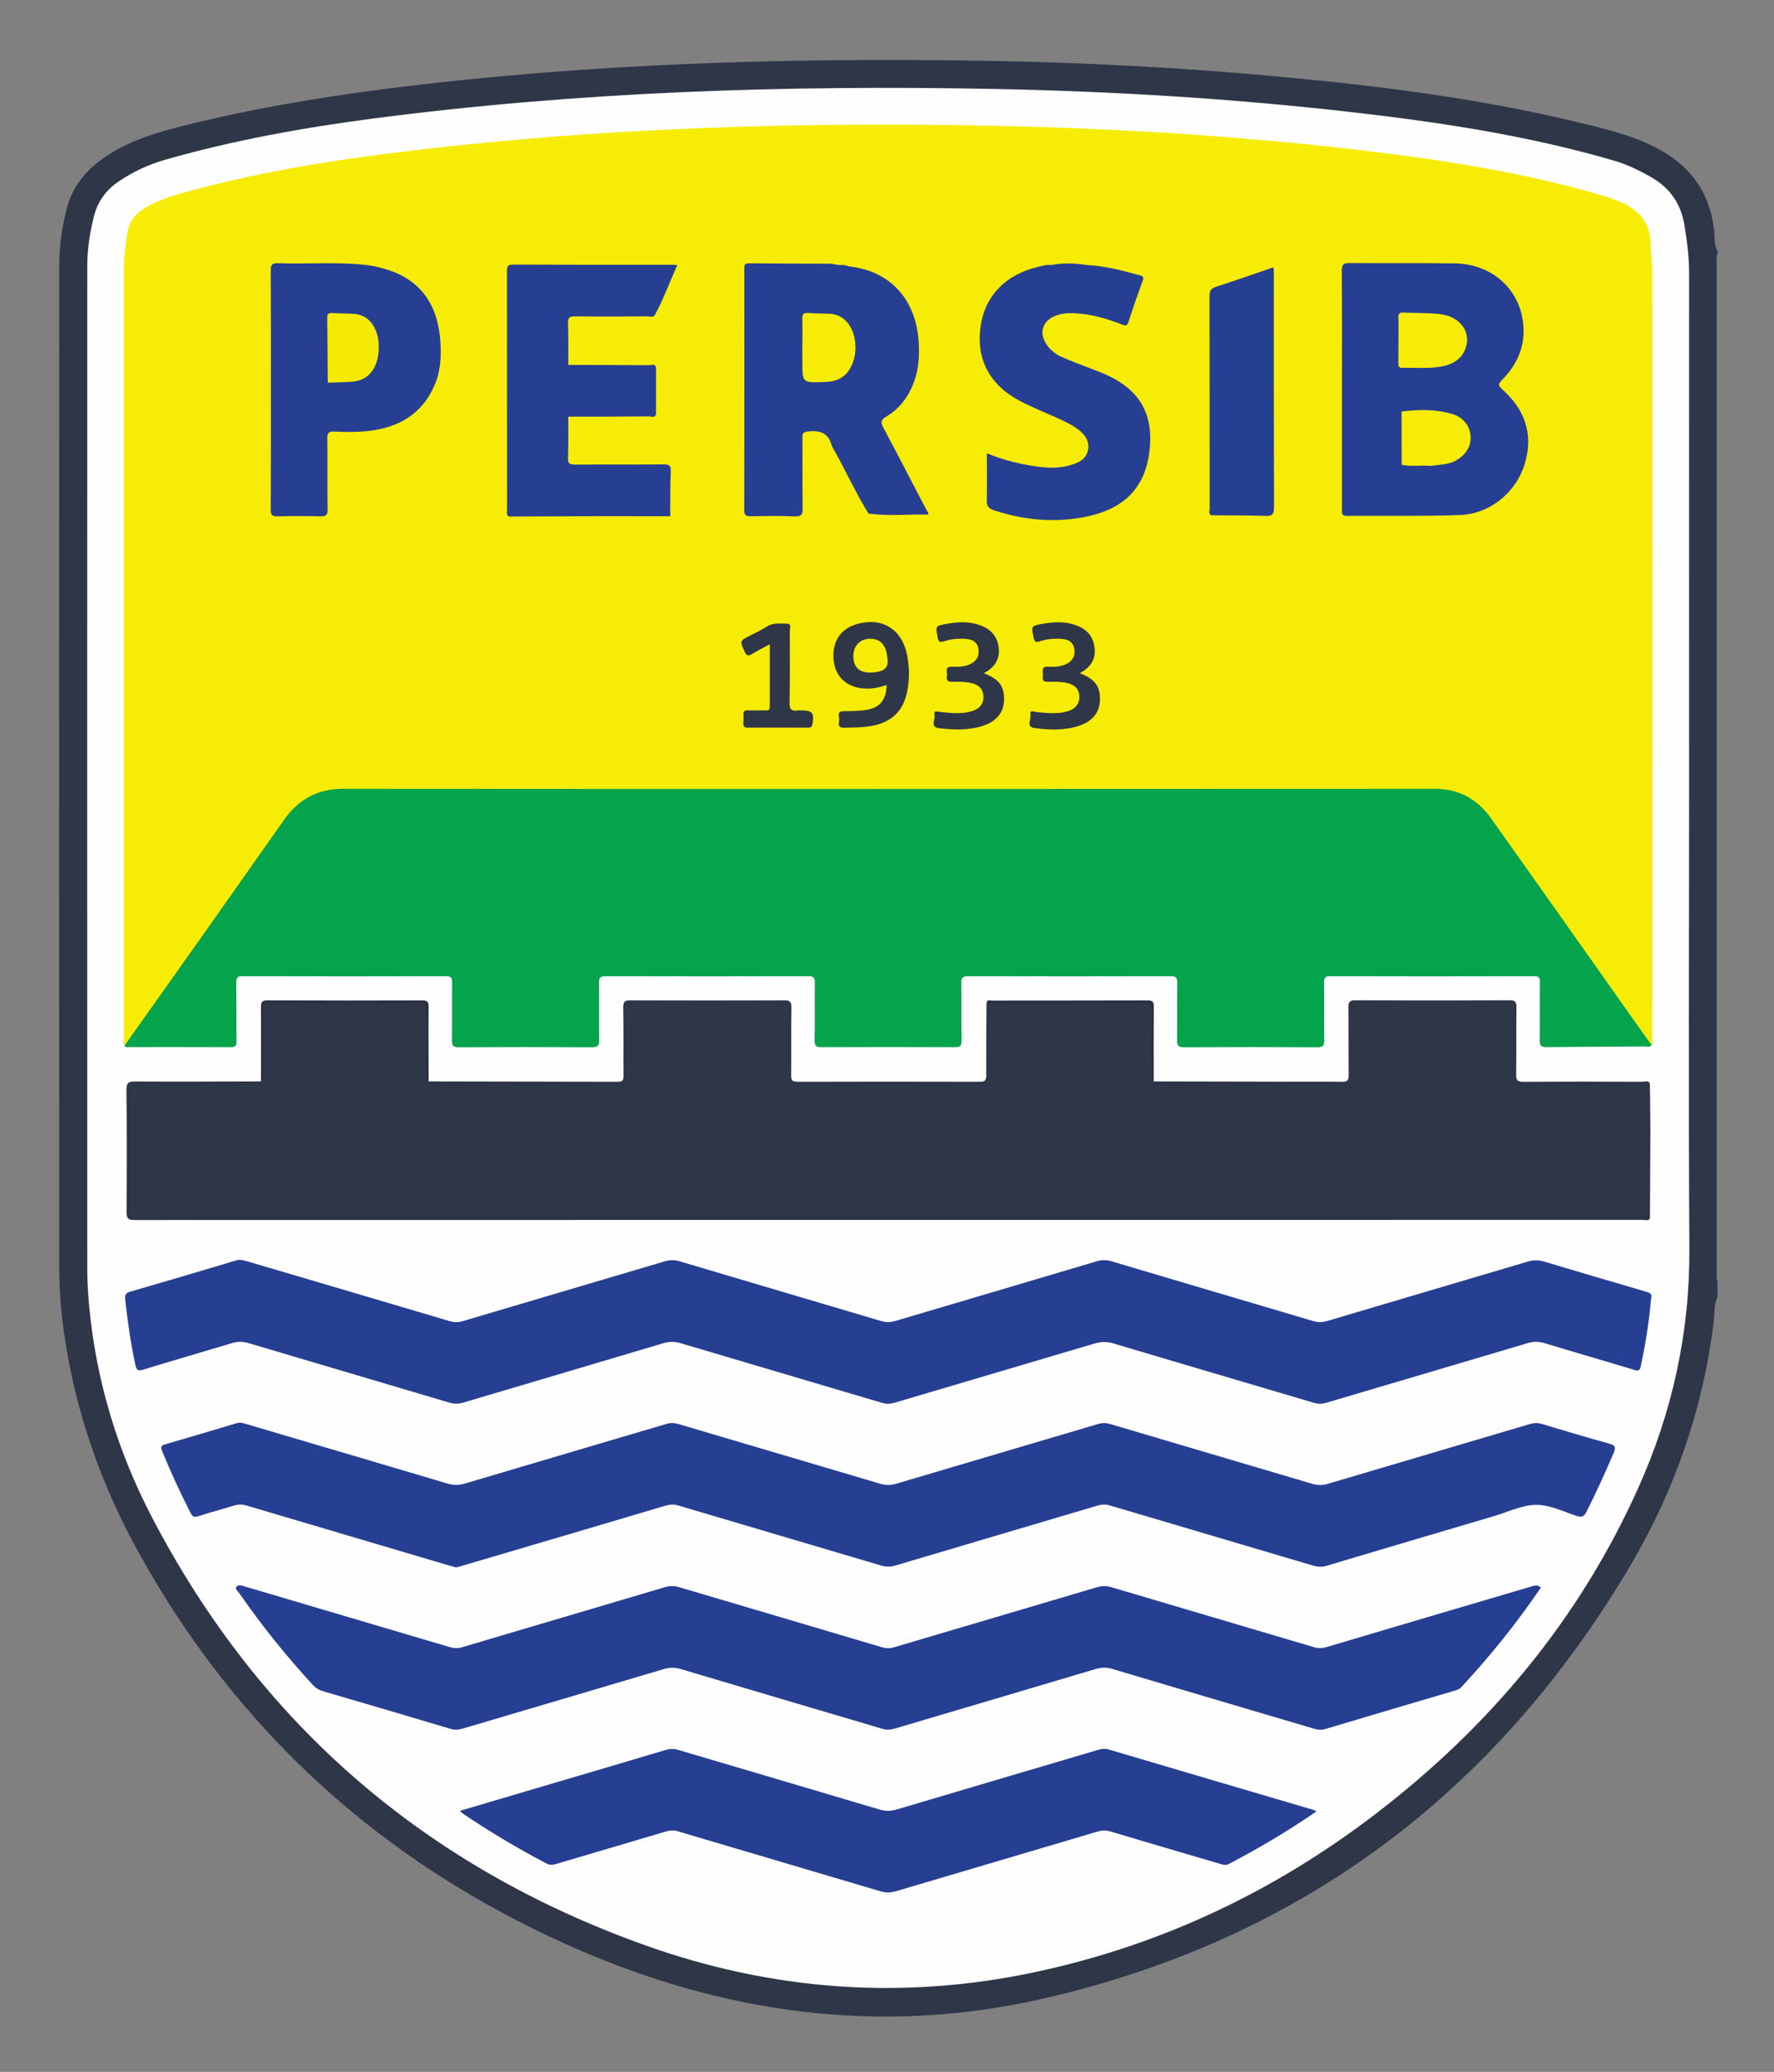 <?xml version="1.0" encoding="UTF-8" standalone="no"?>
<svg
   xmlns:dc="http://purl.org/dc/elements/1.1/"
   xmlns:cc="http://creativecommons.org/ns#"
   xmlns:rdf="http://www.w3.org/1999/02/22-rdf-syntax-ns#"
   xmlns:svg="http://www.w3.org/2000/svg"
   xmlns="http://www.w3.org/2000/svg"
   id="svg102"
   viewBox="0 0 6010.021 7014.584"
   style="clip-rule:evenodd;fill-rule:evenodd;image-rendering:optimizeQuality;shape-rendering:geometricPrecision;text-rendering:geometricPrecision"
   version="1.1"
   height="70.146mm"
   width="60.1mm"
   xml:space="preserve"><rect x="0" y="0" width="6010.021" height="7014.584" fill="#808080" stroke="none"/>
 <defs
   id="defs4">
  <style
   id="style2"
   type="text/css">
   <![CDATA[
    .fil1 {fill:#FEFEFE;fill-rule:nonzero}
    .fil2 {fill:#F7EC06;fill-rule:nonzero}
    .fil15 {fill:#F5EB02;fill-rule:nonzero}
    .fil10 {fill:#F5EB01;fill-rule:nonzero}
    .fil3 {fill:#05A34B;fill-rule:nonzero}
    .fil0 {fill:#2F3648;fill-rule:nonzero}
    .fil5 {fill:#2C3345;fill-rule:nonzero}
    .fil12 {fill:#2B3144;fill-rule:nonzero}
    .fil6 {fill:#292F40;fill-rule:nonzero}
    .fil7 {fill:#282E3F;fill-rule:nonzero}
    .fil13 {fill:#293E93;fill-rule:nonzero}
    .fil8 {fill:#2B3D92;fill-rule:nonzero}
    .fil9 {fill:#263F94;fill-rule:nonzero}
    .fil4 {fill:#263F93;fill-rule:nonzero}
    .fil11 {fill:#273E93;fill-rule:nonzero}
    .fil14 {fill:#293C92;fill-rule:nonzero}
   ]]>
  </style>
 </defs>
 <g
   transform="matrix(0.295,0,0,0.295,-94.055,-1842.973)"
   id="Layer_x0020_1">
  <path
   style="fill:#2f3648;fill-rule:nonzero"
   id="path7"
   d="m 20043,21133 c -43,88 -32,185 -43,277 -122,1003 -447,1940 -958,2805 -1537,2597 -3766,4279 -6713,4963 -1892,439 -3727,179 -5487,-608 -2134,-954 -3790,-2447 -4927,-4498 -438,-789 -733,-1632 -861,-2529 -34,-244 -55,-490 -55,-737 -1,-3840 -1,-7680 0,-11520 1,-219 33,-437 88,-651 60,-227 193,-404 380,-543 258,-193 553,-296 861,-376 805,-208 1622,-347 2446,-452 2276,-288 4563,-357 6855,-319 1122,19 2243,76 3361,180 1153,106 2302,250 3430,521 306,74 613,143 899,287 424,214 658,546 691,1022 3,57 -2,118 33,170 0,12 0,24 0,36 -17,32 -9,65 -9,98 0,3865 0,7731 0,11596 0,33 -8,67 9,98 0,60 0,120 0,180 z"
   class="fil0" />
  <path
   style="fill:#fefefe;fill-rule:nonzero"
   id="path9"
   d="m 19717,15219 c 0,1784 -8,3569 3,5353 6,966 -195,1881 -589,2756 -676,1504 -1702,2729 -3003,3728 -1169,897 -2471,1514 -3916,1823 -1528,326 -3031,214 -4496,-311 -2511,-899 -4406,-2527 -5646,-4896 -397,-758 -644,-1566 -726,-2421 -14,-147 -23,-294 -23,-442 -1,-3837 -1,-7674 0,-11511 0,-190 29,-377 75,-562 42,-170 137,-306 283,-404 168,-115 349,-198 545,-254 777,-221 1569,-364 2369,-469 2368,-310 4748,-387 7134,-341 1339,26 2676,106 4007,254 1056,118 2105,272 3128,571 152,45 291,114 426,192 213,122 335,305 375,545 32,191 55,381 54,574 -1,1938 0,3877 0,5815 z"
   class="fil1" />
  <path
   style="fill:#f7ec06;fill-rule:nonzero"
   id="path11"
   d="m 1749,18247 c -16,-31 -8,-65 -8,-98 -1,-2934 -1,-5868 0,-8802 0,-147 18,-293 43,-439 20,-118 85,-202 185,-265 139,-87 292,-138 449,-182 787,-219 1589,-355 2398,-457 1006,-126 2016,-212 3028,-263 1311,-65 2623,-79 3935,-49 532,12 1064,31 1596,60 730,40 1458,99 2185,176 718,77 1433,170 2141,313 365,74 727,162 1084,270 37,12 73,28 110,41 235,89 381,243 381,510 0,102 19,204 19,306 1,2925 1,5850 0,8775 0,32 11,66 -9,97 -58,-11 -80,-62 -108,-102 -397,-567 -800,-1130 -1199,-1695 -180,-256 -361,-511 -541,-767 -166,-237 -386,-351 -681,-351 -4162,3 -8324,3 -12486,0 -288,0 -505,113 -667,343 -569,810 -1141,1618 -1712,2427 -39,56 -62,133 -143,152 z"
   class="fil2" />
  <path
   style="fill:#05a34b;fill-rule:nonzero"
   id="path13"
   d="m 1749,18247 c 298,-420 596,-839 893,-1259 314,-444 627,-890 941,-1335 166,-233 384,-354 680,-353 4177,3 8354,2 12531,0 282,0 492,120 650,341 578,814 1154,1630 1731,2446 36,51 74,102 111,153 -21,33 -55,17 -82,17 -373,3 -746,3 -1119,8 -69,1 -85,-18 -84,-84 4,-220 0,-440 3,-659 1,-57 -16,-71 -72,-71 -779,2 -1558,2 -2338,0 -57,0 -70,19 -69,73 3,219 -1,439 2,658 1,60 -9,84 -77,84 -511,-3 -1023,-3 -1534,0 -64,0 -81,-18 -80,-81 4,-220 -1,-439 3,-659 1,-61 -19,-75 -77,-75 -776,2 -1553,2 -2329,0 -62,0 -75,20 -74,77 3,220 -1,440 3,659 1,66 -20,79 -81,78 -509,-2 -1017,-2 -1526,0 -61,1 -82,-12 -81,-78 5,-219 0,-439 3,-659 1,-57 -12,-77 -74,-77 -776,2 -1553,2 -2329,0 -58,0 -77,14 -76,75 3,220 -1,440 2,659 1,63 -16,81 -80,81 -511,-3 -1023,-3 -1534,0 -68,0 -78,-25 -77,-84 3,-219 0,-439 2,-659 1,-53 -12,-72 -69,-72 -780,2 -1559,2 -2338,0 -56,0 -72,15 -72,71 4,225 0,451 3,677 0,50 -13,66 -65,66 -389,-2 -777,-1 -1165,-1 -19,0 -43,8 -56,-17 z"
   class="fil3" />
  <path
   style="fill:#2f3648;fill-rule:nonzero"
   id="path15"
   d="m 19267,20230 c -21,35 -54,17 -81,17 -5774,1 -11548,1 -17322,2 -76,1 -93,-21 -92,-94 3,-467 4,-933 -1,-1400 -1,-84 26,-96 101,-96 482,3 963,0 1444,-1 31,-23 15,-56 15,-83 1,-250 3,-499 -1,-749 -1,-65 21,-80 82,-79 578,2 1155,2 1733,-1 70,0 85,21 84,87 -4,247 -2,493 -1,740 0,28 -13,60 13,85 725,1 1449,2 2174,4 52,0 65,-17 64,-66 -2,-262 2,-524 -3,-785 -1,-71 21,-84 86,-83 587,2 1173,2 1760,0 65,-1 87,12 86,83 -5,258 0,517 -3,776 -1,56 12,76 73,75 698,-2 1395,-2 2093,0 61,1 74,-19 74,-76 -1,-276 1,-553 3,-829 28,-16 59,-9 88,-9 573,0 1147,0 1720,0 95,0 95,0 95,99 1,243 0,486 1,729 1,27 -17,60 16,82 490,1 980,2 1470,3 232,0 464,-2 695,1 61,1 74,-17 74,-75 -3,-259 0,-517 -3,-776 0,-58 8,-84 77,-84 592,3 1184,3 1777,0 68,0 76,25 76,84 -3,255 1,511 -3,766 -1,66 13,86 83,86 454,-4 908,-3 1362,-1 30,0 66,-19 90,16 -19,13 -40,8 -61,8 -448,0 -897,0 -1345,0 -7,0 -16,4 -17,1 416,0 836,0 1255,0 159,0 159,0 159,163 0,424 1,849 0,1273 0,98 0,98 -98,98 -1899,0 -3797,0 -5696,0 -3840,0 -7680,0 -11520,0 -27,0 -54,-2 -81,1 -54,5 -66,-21 -66,-69 1,-467 2,-933 0,-1400 -1,-72 39,-66 86,-66 451,0 901,0 1352,-1 -448,0 -897,2 -1345,-1 -76,-1 -95,23 -94,96 3,443 1,885 2,1328 0,112 0,113 110,113 3019,0 6037,0 9055,0 2733,0 5465,0 8198,0 36,0 72,-9 107,8 z"
   class="fil0" />
  <path
   style="fill:#263f93;fill-rule:nonzero"
   id="path17"
   d="m 19280,21149 c -22,263 -63,521 -118,777 -13,58 -35,55 -80,41 -342,-103 -686,-202 -1028,-306 -67,-20 -126,-19 -192,1 -769,229 -1539,455 -2308,683 -52,16 -97,16 -149,1 -766,-228 -1534,-452 -2300,-681 -75,-22 -142,-21 -218,2 -766,228 -1533,452 -2299,680 -49,14 -91,14 -140,0 -769,-229 -1539,-454 -2308,-683 -69,-21 -131,-22 -201,-2 -766,229 -1533,454 -2299,682 -58,17 -109,16 -166,-1 -766,-228 -1533,-453 -2299,-681 -67,-20 -126,-21 -193,0 -339,102 -680,200 -1019,304 -58,17 -76,9 -89,-52 -54,-250 -90,-503 -118,-757 -6,-54 12,-72 62,-87 404,-117 807,-235 1210,-357 52,-16 94,0 140,13 772,227 1545,455 2317,684 51,15 97,15 149,-1 772,-229 1544,-456 2316,-685 61,-18 114,-19 175,-1 772,230 1544,457 2316,686 55,16 104,15 158,-1 772,-229 1545,-456 2317,-686 57,-17 108,-17 166,0 772,230 1544,457 2316,686 54,16 103,17 158,1 769,-229 1539,-454 2308,-683 66,-20 125,-19 192,1 385,116 772,229 1158,342 43,13 85,22 66,80 z"
   class="fil4" />
  <path
   style="fill:#263f93;fill-rule:nonzero"
   id="path19"
   d="m 5557,24236 c -28,-8 -54,-15 -80,-22 -775,-229 -1550,-458 -2325,-688 -52,-15 -98,-16 -149,1 -135,42 -272,77 -406,121 -48,16 -68,5 -90,-38 -119,-233 -229,-470 -327,-712 -19,-47 -10,-61 36,-75 274,-79 548,-161 822,-243 40,-12 76,0 114,12 769,227 1539,453 2308,682 66,19 125,21 192,1 772,-230 1545,-456 2317,-685 48,-15 91,-14 140,0 772,229 1545,456 2317,685 63,19 119,20 183,1 772,-229 1545,-456 2317,-685 52,-16 97,-15 148,1 773,229 1545,456 2317,685 61,18 115,18 175,0 772,-229 1545,-456 2317,-685 51,-16 97,-17 148,-1 256,77 513,153 770,225 68,19 76,41 50,105 -98,229 -202,456 -314,679 -28,55 -55,63 -111,45 -154,-50 -311,-129 -467,-127 -165,2 -329,84 -493,132 -640,189 -1280,378 -1919,569 -52,15 -99,10 -149,-4 -775,-230 -1550,-458 -2325,-688 -51,-16 -97,-16 -149,-1 -775,230 -1550,458 -2325,689 -57,17 -109,15 -166,-2 -774,-230 -1550,-458 -2325,-688 -52,-16 -98,-12 -149,3 -775,230 -1550,459 -2325,687 -26,8 -52,14 -77,21 z"
   class="fil4" />
  <path
   style="fill:#263f93;fill-rule:nonzero"
   id="path21"
   d="m 18015,24467 c -276,405 -581,785 -913,1142 -24,26 -55,35 -87,44 -493,145 -986,291 -1478,438 -46,13 -87,8 -131,-5 -773,-229 -1545,-456 -2317,-686 -64,-19 -121,-17 -184,1 -772,230 -1544,457 -2316,686 -49,14 -92,14 -141,0 -772,-229 -1544,-456 -2316,-686 -67,-19 -126,-18 -192,2 -769,229 -1539,455 -2309,683 -48,14 -91,17 -140,2 -486,-145 -974,-289 -1461,-431 -48,-14 -86,-37 -120,-74 -304,-330 -585,-679 -841,-1048 -16,-23 -53,-49 -37,-74 23,-34 65,-16 100,-6 783,232 1568,463 2351,695 52,15 98,15 149,0 775,-230 1550,-458 2325,-688 58,-17 109,-15 166,2 775,230 1550,458 2325,688 49,14 92,14 140,0 775,-230 1551,-458 2326,-688 57,-17 108,-19 165,-2 775,230 1551,458 2326,688 51,16 97,15 148,0 778,-231 1556,-461 2335,-690 39,-11 79,-35 127,7 z"
   class="fil4" />
  <path
   style="fill:#263f93;fill-rule:nonzero"
   id="path23"
   d="m 15436,27037 c -328,225 -661,423 -1005,602 -38,20 -69,8 -103,-2 -418,-123 -836,-245 -1254,-370 -51,-15 -97,-16 -149,0 -772,229 -1545,456 -2317,685 -63,19 -120,18 -183,-1 -772,-229 -1544,-456 -2316,-685 -49,-15 -92,-15 -141,0 -420,125 -841,248 -1262,373 -39,11 -72,16 -111,-5 -334,-175 -656,-367 -968,-578 -7,-5 -11,-12 -25,-27 226,-67 446,-132 666,-197 565,-166 1130,-333 1695,-501 51,-15 97,-16 148,0 769,228 1539,454 2308,683 70,21 132,20 201,-1 769,-229 1539,-455 2308,-683 41,-12 79,-18 123,-5 786,233 1573,464 2360,696 5,2 10,6 25,16 z"
   class="fil4" />
  <path
   style="fill:#2c3345;fill-rule:nonzero"
   id="path25"
   d="m 19267,20230 c -5777,0 -11555,0 -17332,0 -21,0 -42,-2 -63,1 -69,10 -86,-22 -85,-88 2,-415 1,-830 1,-1245 0,-220 0,-220 222,-220 429,0 859,0 1289,0 0,6 0,12 1,18 -29,0 -58,0 -87,0 -439,0 -878,1 -1318,-2 -72,-1 -91,21 -91,92 3,445 3,891 0,1336 0,71 19,92 91,92 497,-3 993,-2 1490,-2 5235,0 10471,0 15707,0 24,0 48,-2 72,1 68,9 87,-20 86,-87 -3,-394 -1,-788 -1,-1182 0,-55 -4,-109 1,-163 6,-67 -19,-87 -87,-87 -340,3 -680,2 -1020,2 -130,0 -261,0 -391,0 0,-6 0,-13 0,-18 505,0 1010,0 1514,0 2,176 6,352 6,529 -1,341 -3,682 -5,1023 z"
   class="fil5" />
  <path
   style="fill:#292f40;fill-rule:nonzero"
   id="path27"
   d="m 5241,18658 c -36,-23 -22,-60 -22,-90 -1,-241 -2,-482 1,-723 1,-63 -12,-90 -84,-90 -571,3 -1143,2 -1715,0 -63,0 -82,20 -82,83 3,243 2,487 1,731 0,30 15,68 -24,89 0,-282 2,-565 0,-847 -1,-58 7,-83 75,-83 592,3 1183,3 1775,1 57,0 76,13 75,73 -3,286 0,571 0,856 z"
   class="fil6" />
  <path
   style="fill:#282e3f;fill-rule:nonzero"
   id="path29"
   d="m 13568,18658 c -40,-21 -24,-58 -25,-89 -1,-237 -3,-475 2,-713 1,-79 -20,-102 -101,-101 -599,3 -1197,2 -1796,2 8,-43 42,-26 64,-26 596,-1 1192,0 1788,-2 57,0 70,17 69,71 -2,286 -1,572 -1,858 z"
   class="fil7" />
  <path
   style="fill:#263f93;fill-rule:nonzero"
   id="path31"
   d="m 15730,10712 c 0,-451 2,-903 -2,-1354 0,-77 23,-93 96,-92 400,4 800,-2 1200,4 384,5 688,239 770,589 67,291 -20,541 -227,750 -44,45 -46,62 3,106 262,232 363,518 258,860 -100,325 -399,570 -741,583 -433,16 -867,6 -1300,10 -71,0 -57,-45 -57,-84 0,-457 0,-915 0,-1372 z"
   class="fil4" />
  <path
   style="fill:#263f93;fill-rule:nonzero"
   id="path33"
   d="m 10076,9306 c 454,49 753,365 791,839 13,166 6,330 -53,489 -61,165 -163,303 -315,393 -73,43 -65,74 -31,137 167,312 329,627 493,941 -22,47 -65,35 -102,35 -189,2 -378,0 -567,1 -139,-228 -252,-470 -380,-704 -15,-27 -34,-52 -42,-80 -39,-144 -139,-173 -273,-158 -53,6 -63,21 -63,69 2,271 -1,542 2,813 1,66 -10,95 -86,92 -169,-6 -337,-4 -506,-1 -54,1 -79,-7 -78,-72 2,-921 1,-1842 1,-2763 0,-37 -5,-69 53,-68 316,3 632,3 948,5 17,0 34,7 52,11 -27,22 -58,11 -87,11 -283,1 -566,2 -849,-1 -66,0 -93,12 -93,88 3,893 2,1787 1,2681 -1,65 14,90 84,88 150,-5 301,-5 451,0 64,1 82,-20 82,-83 -3,-246 -2,-493 -2,-740 0,-11 -5,-24 0,-27 0,47 0,99 0,152 0,204 -2,409 1,614 1,60 -14,85 -79,83 -151,-4 -301,-5 -452,0 -69,3 -85,-21 -85,-87 3,-442 1,-885 1,-1327 0,-448 2,-897 -1,-1345 -1,-73 17,-98 93,-97 298,5 596,3 894,2 66,0 131,18 197,9 z"
   class="fil4" />
  <path
   style="fill:#263f93;fill-rule:nonzero"
   id="path35"
   d="m 6845,11029 c 0,159 2,319 -3,477 -2,63 22,74 78,73 339,-2 678,1 1017,-2 65,-1 88,12 85,82 -7,171 -5,342 -6,513 -18,23 -45,13 -67,13 -576,1 -1152,1 -1728,1 -21,0 -43,5 -61,-11 -29,-22 -18,-55 -18,-83 -1,-909 0,-1818 -1,-2727 0,-50 0,-81 69,-81 614,3 1227,2 1841,2 12,0 23,3 46,5 -90,195 -158,392 -260,576 -30,-20 -64,-10 -96,-10 -283,-1 -567,-1 -850,0 283,0 567,0 850,0 32,1 66,-9 97,9 -26,26 -57,12 -86,12 -276,2 -553,3 -829,0 -63,-1 -83,15 -81,79 5,159 3,319 3,478 21,35 54,17 81,17 280,1 559,1 839,1 29,0 60,-7 88,8 0,181 0,362 0,542 -58,19 -119,8 -178,8 -250,2 -499,0 -749,2 -26,0 -60,-18 -81,16 z"
   class="fil4" />
  <path
   style="fill:#263f93;fill-rule:nonzero"
   id="path37"
   d="m 3430,10716 c 0,-454 1,-908 -2,-1363 0,-66 14,-87 83,-85 334,12 668,-17 1001,19 93,10 184,31 273,61 370,125 565,399 592,829 11,176 -1,350 -77,512 -159,345 -452,483 -810,510 -111,9 -223,6 -334,1 -66,-4 -79,21 -78,81 3,271 -1,542 3,813 1,64 -19,81 -81,79 -165,-4 -331,-4 -496,0 -60,1 -76,-16 -76,-76 3,-460 2,-921 2,-1381 z"
   class="fil4" />
  <path
   style="fill:#263f93;fill-rule:nonzero"
   id="path39"
   d="m 12802,9289 c 209,10 409,64 609,119 41,11 43,27 30,63 -56,156 -112,312 -162,469 -16,52 -38,47 -77,31 -175,-68 -353,-120 -542,-129 -84,-3 -168,2 -246,41 -121,60 -157,177 -90,295 45,79 113,134 194,169 101,45 206,83 310,123 64,26 129,49 192,77 394,176 553,462 498,891 -55,422 -304,667 -778,749 -341,60 -677,25 -1006,-83 -59,-20 -85,-48 -83,-115 5,-177 1,-354 1,-539 208,84 420,136 639,159 109,11 216,7 321,-24 97,-28 186,-70 203,-181 16,-112 -51,-186 -138,-245 -72,-49 -152,-85 -231,-121 -137,-61 -277,-118 -410,-187 -350,-182 -507,-478 -457,-850 47,-352 285,-603 658,-690 49,-12 98,-28 151,-22 138,-1 276,0 414,0 z"
   class="fil4" />
  <path
   style="fill:#263f93;fill-rule:nonzero"
   id="path41"
   d="m 14228,12161 c -34,-21 -17,-54 -17,-81 -1,-811 0,-1623 -2,-2434 0,-62 17,-89 76,-108 211,-67 420,-142 630,-213 26,31 18,68 18,104 0,868 0,1737 0,2606 0,114 -1,115 -112,115 -169,0 -337,-1 -505,0 -29,0 -61,-10 -88,11 z"
   class="fil4" />
  <path
   style="fill:#2f3648;fill-rule:nonzero"
   id="path43"
   d="m 10501,14108 c -92,33 -184,50 -281,39 -188,-20 -310,-141 -328,-325 -19,-205 75,-355 260,-410 288,-87 519,49 582,343 31,149 32,298 -1,447 -48,213 -181,332 -391,374 -109,22 -221,20 -332,23 -73,2 -58,-48 -54,-85 5,-38 -36,-104 52,-105 84,-1 169,-1 252,-13 161,-22 238,-115 241,-288 z"
   class="fil0" />
  <path
   style="fill:#2f3648;fill-rule:nonzero"
   id="path45"
   d="m 11617,13973 c 177,69 237,151 232,310 -4,144 -87,244 -247,296 -165,52 -333,45 -501,25 -105,-13 -39,-101 -50,-153 -12,-59 41,-35 68,-33 110,12 221,25 332,-1 110,-25 163,-83 162,-174 -2,-88 -52,-143 -162,-161 -65,-12 -132,-13 -198,-10 -59,3 -67,-28 -59,-71 8,-39 -32,-105 57,-102 66,2 132,2 195,-23 79,-32 121,-88 110,-176 -11,-90 -75,-116 -154,-121 -82,-5 -163,2 -240,28 -54,18 -66,1 -76,-49 -23,-126 -25,-127 99,-150 119,-22 239,-31 358,5 131,39 225,116 244,259 18,134 -39,233 -170,301 z"
   class="fil0" />
  <path
   style="fill:#2f3648;fill-rule:nonzero"
   id="path47"
   d="m 12719,13973 c 173,67 234,148 232,303 -2,142 -80,245 -232,298 -170,58 -345,52 -518,29 -103,-13 -39,-101 -48,-154 -11,-60 43,-33 69,-30 111,11 221,24 332,-2 109,-25 163,-85 160,-176 -2,-87 -53,-142 -164,-160 -64,-11 -132,-12 -197,-9 -72,4 -60,-42 -57,-82 2,-40 -22,-96 58,-91 63,3 126,2 187,-21 89,-34 128,-95 116,-180 -13,-90 -77,-114 -155,-119 -82,-5 -163,2 -241,28 -46,15 -62,6 -72,-42 -28,-133 -29,-135 108,-159 108,-18 216,-27 323,0 134,34 239,104 265,250 27,142 -31,246 -166,317 z"
   class="fil0" />
  <path
   style="fill:#2f3648;fill-rule:nonzero"
   id="path49"
   d="m 9159,13641 c -73,40 -137,71 -198,109 -44,27 -68,30 -92,-26 -53,-121 -57,-120 61,-181 66,-35 136,-66 198,-106 73,-47 151,-31 228,-32 56,0 33,48 33,75 1,276 3,553 -3,829 -1,77 21,104 95,92 11,-2 24,-1 36,-1 134,0 155,28 131,162 -7,34 -24,36 -50,36 -231,0 -462,-1 -694,0 -34,1 -50,-10 -48,-45 2,-36 3,-73 1,-108 -2,-37 16,-46 49,-45 66,2 132,0 198,0 27,0 56,4 55,-38 0,-236 0,-472 0,-721 z"
   class="fil0" />
  <path
   style="fill:#2b3d92;fill-rule:nonzero"
   id="path51"
   d="m 14228,12161 c 26,-32 62,-19 93,-20 165,-1 331,-5 496,2 82,3 100,-24 100,-102 -3,-906 -2,-1811 -2,-2716 15,-10 29,-12 32,10 2,21 1,42 1,63 0,891 -1,1781 2,2672 0,81 -21,101 -100,98 -207,-7 -414,-5 -622,-7 z"
   class="fil8" />
  <path
   style="fill:#263f94;fill-rule:nonzero"
   id="path53"
   d="m 10076,9306 c -24,28 -57,20 -85,17 -339,-39 -678,-6 -1017,-18 -56,-2 -74,19 -73,73 3,166 1,331 1,497 0,722 1,1443 -2,2165 0,78 17,107 100,103 132,-7 265,-8 397,0 87,5 104,-29 103,-108 -5,-270 -2,-540 10,-812 2,18 6,35 6,53 0,265 -3,529 2,794 1,74 -24,92 -93,90 -156,-4 -313,-3 -469,0 -56,1 -73,-19 -73,-73 1,-909 2,-1817 0,-2726 0,-62 25,-74 80,-74 319,1 638,-1 957,-2 16,1 32,3 48,4 29,19 65,-2 94,16 5,-4 10,-3 14,1 z"
   class="fil9" />
  <path
   style="fill:#f5eb01;fill-rule:nonzero"
   id="path55"
   d="m 6160,12175 c 346,-1 691,-3 1036,-4 273,0 547,1 820,1 -14,28 -40,23 -63,23 -587,0 -1173,0 -1760,0 -11,0 -23,-3 -34,-4 -1,-1 -3,-5 -3,-8 1,-2 3,-5 4,-8 z"
   class="fil10" />
  <path
   style="fill:#2b3d92;fill-rule:nonzero"
   id="path57"
   d="m 10292,12141 c 26,-30 61,-17 93,-18 157,-1 315,0 472,0 36,0 72,1 104,-18 14,18 38,48 -4,48 -222,-4 -444,19 -665,-12 z"
   class="fil8" />
  <path
   style="fill:#f5eb01;fill-rule:nonzero"
   id="path59"
   d="m 17094,12193 c -447,0 -895,0 -1342,0 0,-3 0,-6 0,-9 448,0 897,0 1346,0 -2,3 -3,6 -4,9 z"
   class="fil10" />
  <path
   style="fill:#273e93;fill-rule:nonzero"
   id="path61"
   d="m 7853,10461 c -304,1 -607,1 -911,0 -33,0 -74,18 -97,-26 308,1 616,1 924,4 28,0 67,-23 84,22 z"
   class="fil11" />
  <path
   style="fill:#2b3d92;fill-rule:nonzero"
   id="path63"
   d="m 6845,11029 c 23,-43 64,-25 97,-25 304,-1 608,-1 911,-1 -17,46 -56,22 -84,23 -308,3 -616,3 -924,3 z"
   class="fil8" />
  <path
   style="fill:#2b3d92;fill-rule:nonzero"
   id="path65"
   d="m 12802,9289 c -138,28 -276,27 -414,0 138,-25 276,-23 414,0 z"
   class="fil8" />
  <path
   style="fill:#263f93;fill-rule:nonzero"
   id="path67"
   d="m 10062,9305 c -32,-3 -67,13 -94,-16 32,-2 65,-1 94,16 z"
   class="fil4" />
  <path
   style="fill:#2b3144;fill-rule:nonzero"
   id="path69"
   d="m 11623,18693 c -731,0 -1461,0 -2191,0 0,-3 0,-6 0,-9 731,0 1463,0 2194,0 -1,3 -2,6 -3,9 z"
   class="fil12" />
  <path
   style="fill:#2b3144;fill-rule:nonzero"
   id="path71"
   d="m 15776,18693 c -730,0 -1461,0 -2191,0 0,-3 0,-6 0,-9 731,0 1463,0 2194,0 -1,3 -2,6 -3,9 z"
   class="fil12" />
  <path
   style="fill:#2b3144;fill-rule:nonzero"
   id="path73"
   d="m 7452,18693 c -731,0 -1461,0 -2191,0 0,-3 0,-6 0,-9 731,0 1463,0 2194,0 -1,3 -2,6 -3,9 z"
   class="fil12" />
  <path
   style="fill:#f7ec06;fill-rule:nonzero"
   id="path75"
   d="m 16415,10970 c 198,-24 395,-28 586,30 132,41 204,146 207,266 2,123 -75,227 -202,282 -82,36 -170,30 -255,48 -100,25 -201,7 -301,10 -19,1 -33,-14 -43,-29 2,-203 -14,-405 8,-607 z"
   class="fil2" />
  <path
   style="fill:#f7ec06;fill-rule:nonzero"
   id="path77"
   d="m 16379,10148 c 0,-84 2,-169 -1,-253 -2,-48 15,-63 62,-60 135,6 271,2 405,16 231,22 368,194 309,381 -43,135 -152,198 -283,222 -148,27 -299,11 -449,15 -47,1 -44,-29 -44,-60 1,-87 1,-174 1,-261 z"
   class="fil2" />
  <path
   style="fill:#293e93;fill-rule:nonzero"
   id="path79"
   d="m 16415,10970 c 0,203 1,407 1,610 -7,8 -13,9 -20,1 0,-202 0,-404 0,-605 0,-3 3,-7 4,-7 5,0 10,1 15,1 z"
   class="fil13" />
  <path
   style="fill:#273e93;fill-rule:nonzero"
   id="path81"
   d="m 16396,11581 c 6,0 13,0 20,-1 111,28 224,0 335,16 38,3 76,5 114,8 0,4 0,9 0,13 -138,0 -275,0 -412,0 -27,0 -46,-12 -57,-36 z"
   class="fil11" />
  <path
   style="fill:#273e93;fill-rule:nonzero"
   id="path83"
   d="m 16809,10494 c -137,0 -274,0 -410,0 0,-3 0,-6 0,-9 136,0 273,0 410,0 0,3 0,6 0,9 z"
   class="fil11" />
  <path
   style="fill:#f7ec06;fill-rule:nonzero"
   id="path85"
   d="m 9533,10227 c 0,-105 3,-210 -1,-315 -2,-53 10,-78 68,-73 81,7 163,5 243,9 75,4 141,30 193,85 146,151 142,464 -7,612 -70,68 -156,84 -249,87 -247,8 -247,9 -247,-234 0,-57 0,-114 0,-171 z"
   class="fil2" />
  <path
   style="fill:#293c92;fill-rule:nonzero"
   id="path87"
   d="m 9836,10660 c -83,0 -166,0 -250,0 -11,0 -22,-3 -33,-13 14,-1 29,-3 43,-3 81,-1 161,-1 241,-1 0,6 0,12 -1,17 z"
   class="fil14" />
  <path
   style="fill:#273e93;fill-rule:nonzero"
   id="path89"
   d="m 9819,9825 c -88,0 -177,0 -265,0 0,-3 0,-6 0,-9 88,0 176,0 264,0 0,3 1,6 1,9 z"
   class="fil11" />
  <path
   style="fill:#293c92;fill-rule:nonzero"
   id="path91"
   d="m 7838,9866 c -324,0 -647,0 -973,0 7,-26 23,-18 34,-18 288,0 576,0 864,0 26,0 54,-7 74,19 z"
   class="fil14" />
  <path
   style="fill:#f5eb02;fill-rule:nonzero"
   id="path93"
   d="m 4083,10635 c -2,-246 -3,-492 -6,-738 0,-41 11,-60 56,-57 86,5 173,5 260,10 29,2 59,11 87,22 139,59 213,242 182,451 -27,179 -130,290 -291,304 -92,8 -185,9 -277,12 -7,5 -10,4 -11,-4 z"
   class="fil15" />
  <path
   style="fill:#2b3d92;fill-rule:nonzero"
   id="path95"
   d="m 4045,10600 c 0,-216 0,-432 0,-648 0,-27 0,-54 0,-81 4,1 7,1 11,1 0,244 0,488 0,732 -4,-2 -7,-3 -11,-4 z"
   class="fil8" />
  <path
   style="fill:#273e93;fill-rule:nonzero"
   id="path97"
   d="m 4083,10635 c 5,-2 8,0 11,4 97,0 194,0 292,0 -1,8 -1,15 -1,23 -100,-18 -204,31 -302,-27 z"
   class="fil11" />
  <path
   style="fill:#f7ec06;fill-rule:nonzero"
   id="path99"
   d="m 10513,13843 c 2,80 -63,120 -197,123 -125,3 -193,-59 -197,-179 -5,-121 71,-205 185,-209 135,-4 203,83 209,265 z"
   class="fil2" />
 </g>
</svg>
